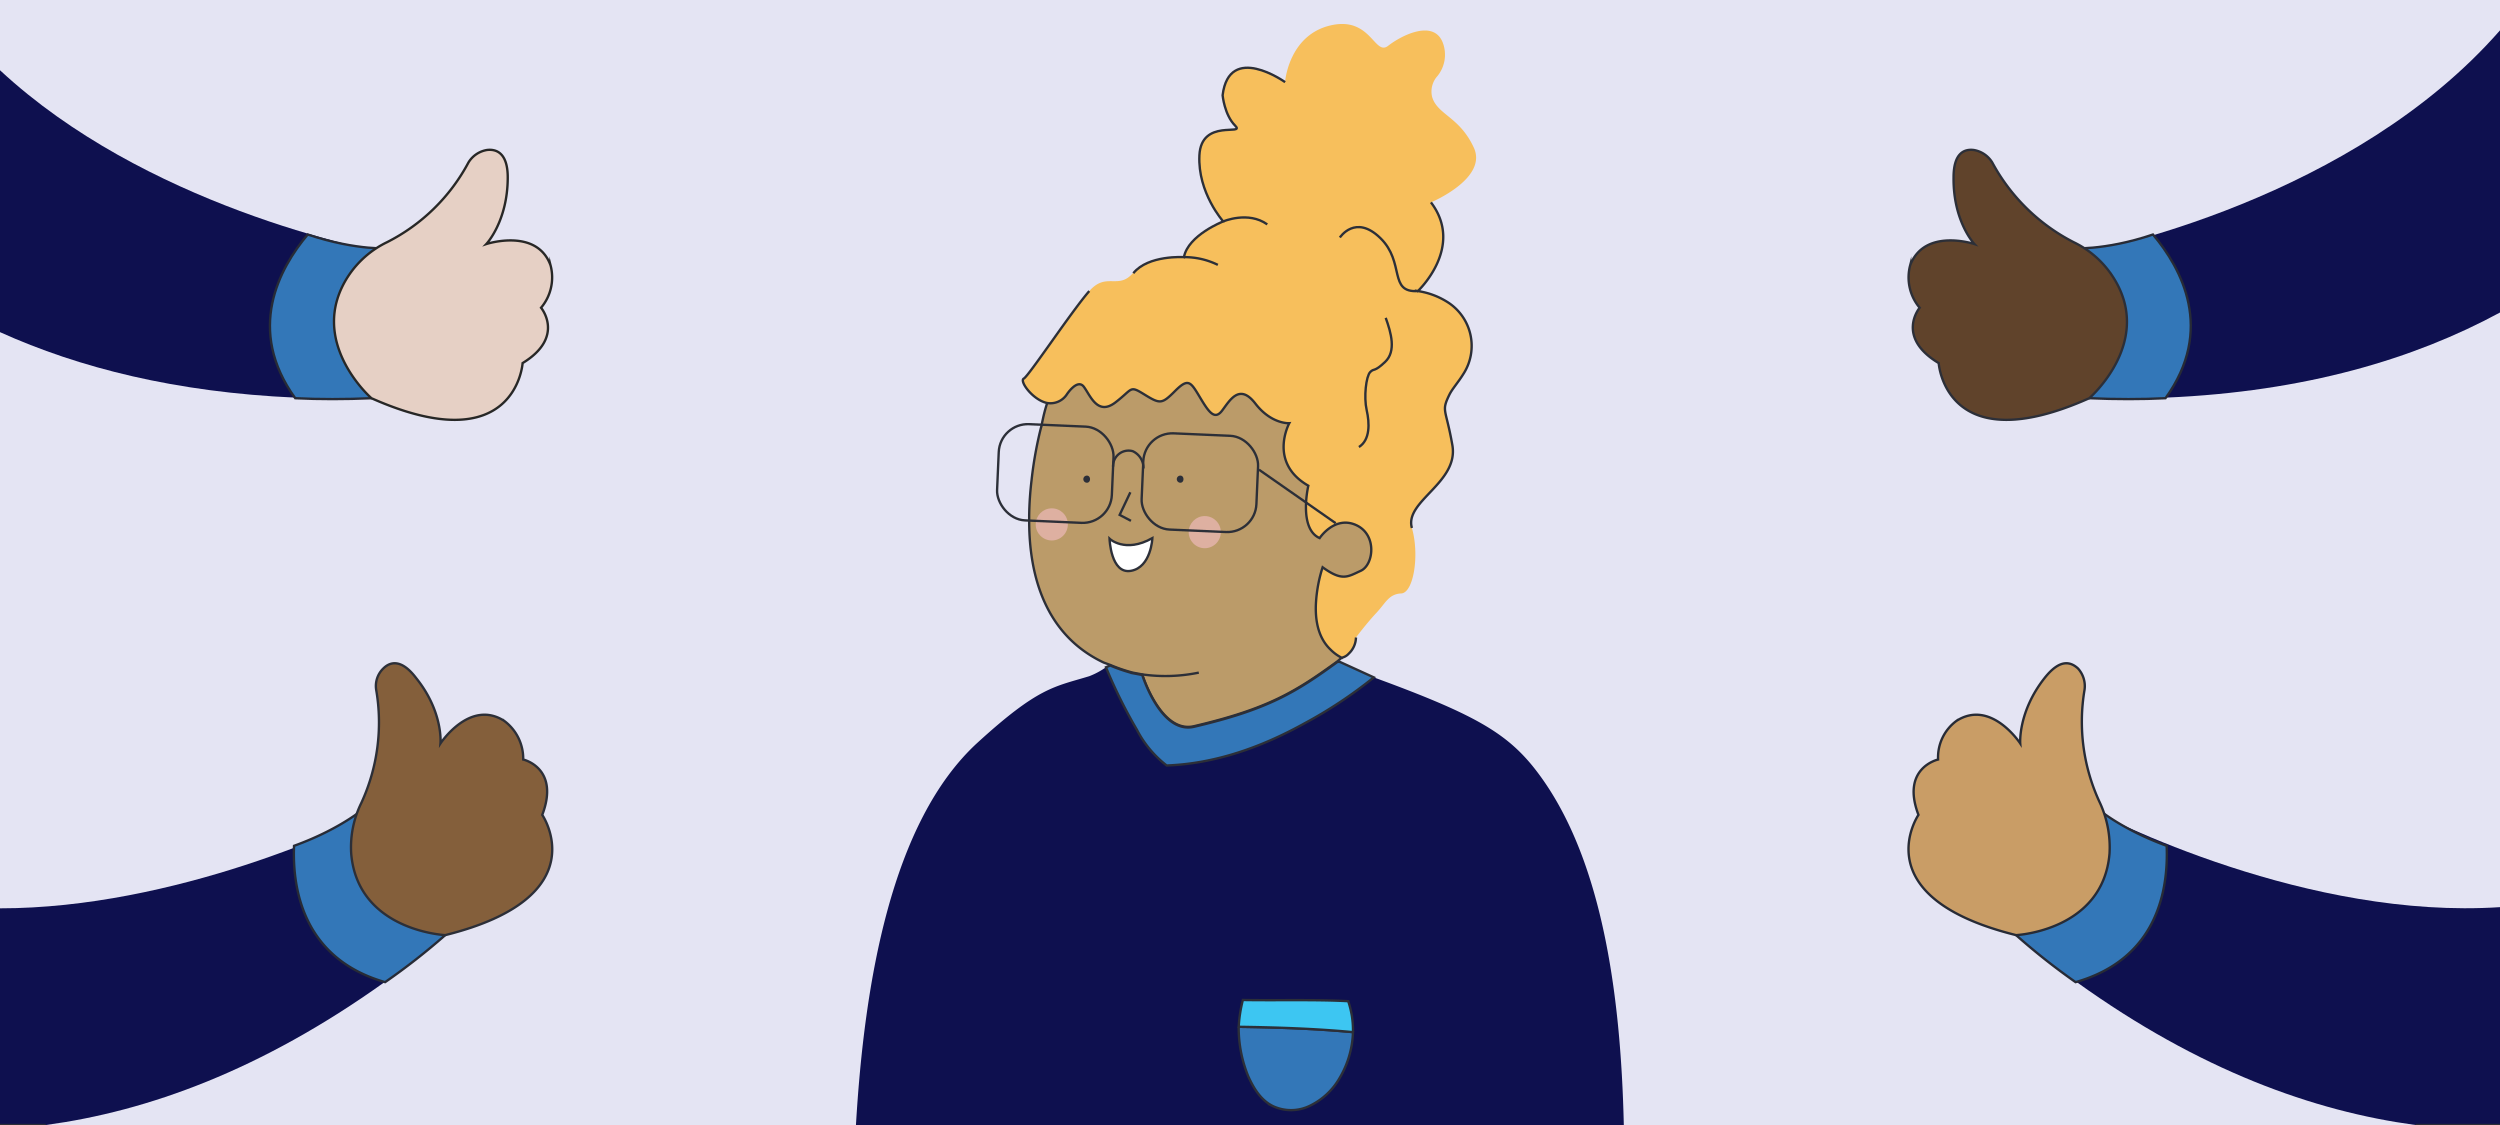 <svg id="Capa_1" data-name="Capa 1" xmlns="http://www.w3.org/2000/svg" viewBox="0 0 420 189"><defs><style>.cls-1{fill:#e4e4f3;}.cls-2{fill:#bb9b69;}.cls-10,.cls-13,.cls-14,.cls-2,.cls-4,.cls-5,.cls-9{stroke:#2c2f38;}.cls-10,.cls-11,.cls-12,.cls-13,.cls-14,.cls-15,.cls-2,.cls-4,.cls-5,.cls-9{stroke-miterlimit:10;stroke-width:0.4px;}.cls-3{fill:#deb0a1;}.cls-4{fill:none;}.cls-5{fill:#fff;}.cls-6{fill:#2c2f38;}.cls-7{fill:#f7bf5c;}.cls-8{fill:#0e104f;}.cls-11,.cls-9{fill:#3377b8;}.cls-10{fill:#3dc6f2;}.cls-11,.cls-12{stroke:#272b36;}.cls-12{fill:#c99d66;}.cls-13{fill:#60432b;}.cls-14{fill:#845f3b;}.cls-15{fill:#e6d0c5;stroke:#272726;}</style></defs><rect class="cls-1" width="420" height="189"/><path class="cls-2" d="M185.4,111.3l1.1.4a28,28,0,0,0,3.8,1.3l1.6.3s3.1,10,8.7,8.7c12.4-2.9,17.1-5.8,24.1-10.9l.7-.6c.3-.1.2-.5.3-.8a20,20,0,0,0,.9-3.5l3-4.6,4.1-6.2-1.4-25.9-3-1.6L203.4,53.6l-24.3,6.5L176.8,65l-.9,2.8q-.5,1.5-.9,3.6a65,65,0,0,0-1.7,9.3,56.5,56.5,0,0,0-.4,5.9v.9C172.9,96.9,175.7,106.7,185.4,111.3Z"/><circle class="cls-3" cx="202.4" cy="89.4" r="2.7"/><circle class="cls-3" cx="176.7" cy="88.1" r="2.7"/><polyline class="cls-4" points="189.9 82.7 188.1 86.5 190 87.5"/><path class="cls-5" d="M186.4,90.5s2.6,2.5,7.2-.1c0,0-.2,4.9-3.6,5.5S186.4,90.5,186.4,90.5Z"/><path class="cls-6" d="M182.6,81.1c.7,0,.7-1.2,0-1.2a.6.6,0,0,0,0,1.2Z"/><path class="cls-6" d="M198.3,81.1c.7,0,.7-1.2,0-1.2a.6.6,0,1,0,0,1.2Z"/><path class="cls-7" d="M240.4,34c5.7,7.5-2.2,14.9-2.2,14.9a12.8,12.8,0,0,1,4.9,1.8,8.7,8.7,0,0,1,2.7,12.2c-.8,1.3-1.8,2.4-2.3,3.4-1.4,2.9-.6,2.2.5,8.5s-8.1,9.4-6.8,13.9.3,10.9-1.8,11-2.6,1.6-4.2,3.3-3.4,4.1-3.4,4.1a3.8,3.8,0,0,1-1.2,2.7,2.2,2.2,0,0,1-1.2.7h0a7.2,7.2,0,0,1-1.9-1.4c-2.2-2.1-2.6-5.3-2.4-8.1a24.3,24.3,0,0,1,1.1-5.7c3.3,2.4,4.2,1.6,6.4.6s2.8-6.1-.8-7.7-6.1,2.2-6.1,2.2c-3.6-1.6-1.9-8.8-1.9-8.8-6.8-3.9-3.2-10.5-3.2-10.5s-3,.2-5.7-3.3-4.3-.5-5.6,1.2-2.3.1-3.8-2.4-1.9-3.1-4.1-.9-2.5,2.2-5.1.6-1.9-1-4.9,1.3-4.2-1.1-5.3-2.6-2.9,1.3-2.9,1.3a3.3,3.3,0,0,1-3.3,1.4c-2.4-.5-4.7-3.7-3.9-4.1s8.1-11.4,11-14.7,4.9-.1,7.4-3.1,8.5-2.7,8.5-2.7c.7-3.7,6.6-6,6.6-6s-4.3-4.8-4-11.1,7.8-3.2,6-5-2.1-5.1-2.1-5.1c1.1-8.9,10.5-2.2,10.5-2.2s.6-7.7,7.5-9.4,7.5,5.2,9.8,3.4,7.7-4.5,9.2-.5a5.7,5.7,0,0,1-1.1,5.8,3.9,3.9,0,0,0-.7,3.3c.9,3,4.6,3.3,7,8.5S240.4,34,240.4,34Z"/><path class="cls-4" d="M225.1,39.9s2.6-4,6.8.1,1.3,9.2,6.3,8.9"/><path class="cls-4" d="M198.9,43.2a12.7,12.7,0,0,1,5.7,1.3"/><path class="cls-4" d="M205.5,37.2s4.2-1.8,7.4.5"/><path class="cls-4" d="M191.9,113.3a27.7,27.7,0,0,0,9.5-.3"/><path class="cls-8" d="M272.8,189h-129c1.4-23.8,5.9-51,20.5-64.3,10.2-9.3,12.8-9.3,18.7-11.1a13,13,0,0,0,2.8-1.5l.6,1.4a86.3,86.3,0,0,0,4.6,9.1,20.6,20.6,0,0,0,3.5,4.7,2.3,2.3,0,0,0,.7.7l.8.6,3-.2a45.2,45.2,0,0,0,9-2,58.5,58.5,0,0,0,11.2-4.9,75.3,75.3,0,0,0,11.6-7.7c16.4,6,21.9,9.1,26.6,14.8C269.1,143,272.3,166.9,272.8,189Z"/><path class="cls-9" d="M185.8,112.1a85.3,85.3,0,0,0,5.2,10.5,18.1,18.1,0,0,0,5,6c8.2-.3,16-3.1,23.2-7.1a75.3,75.3,0,0,0,11.6-7.7l-5.7-2.6h-.4c-7,5.1-11.7,8-24.1,10.9-5.6,1.3-8.7-8.7-8.7-8.7l-1.6-.3a28,28,0,0,1-3.8-1.3Z"/><path class="cls-9" d="M209.7,180.8c.9,2,2.1,4,4.1,5a7.2,7.2,0,0,0,6.4-.1,11.5,11.5,0,0,0,4.8-4.5,16.1,16.1,0,0,0,2.3-7.8c-6.4-.6-12.7-.8-19.2-.9A21.5,21.5,0,0,0,209.7,180.8Z"/><path class="cls-10" d="M208.1,172.5c6.5.1,12.8.3,19.2.9a15.3,15.3,0,0,0-.8-5.2c-5.6-.3-12.1-.1-17.7-.2A23.4,23.4,0,0,0,208.1,172.5Z"/><path class="cls-4" d="M231.5,169.1h0"/><rect class="cls-4" x="192" y="72.9" width="19.3" height="16.18" rx="4.9" transform="translate(399.5 170.8) rotate(-177.5)"/><rect class="cls-4" x="167.7" y="71.5" width="19.3" height="16.18" rx="4.9" transform="translate(351 166.8) rotate(-177.5)"/><path class="cls-4" d="M192.1,78.7a3.1,3.1,0,0,0-1.8-2.9,2.6,2.6,0,0,0-3.3,2.6"/><path class="cls-4" d="M224.4,87.9l-12.9-9"/><path class="cls-4" d="M232.8,53.4c.9,2.5,1.8,5.6-.1,7.4s-1.8,1-2.5,1.7-1.1,4.2-.6,6.4.6,5-1.3,6.2"/><path class="cls-4" d="M190.4,45.9c2.5-3.1,8.5-2.7,8.5-2.7.7-3.7,6.6-6,6.6-6s-4.3-4.8-4-11.1,7.8-3.2,6-5-2.1-5.1-2.1-5.1c1.1-8.9,10.5-2.2,10.5-2.2"/><path class="cls-4" d="M227.8,107.1a3.8,3.8,0,0,1-1.2,2.7,2.2,2.2,0,0,1-1.2.7h0a7.2,7.2,0,0,1-1.9-1.4c-2.2-2.1-2.6-5.3-2.4-8.1a24.3,24.3,0,0,1,1.1-5.7c3.3,2.4,4.2,1.6,6.4.6s2.8-6.1-.8-7.7-6.1,2.2-6.1,2.2c-3.6-1.6-1.9-8.8-1.9-8.8-6.8-3.9-3.2-10.5-3.2-10.5s-3,.2-5.7-3.3-4.3-.5-5.6,1.2-2.3.1-3.8-2.4-1.9-3.1-4.1-.9-2.5,2.2-5.1.6-1.9-1-4.9,1.3-4.2-1.1-5.3-2.6-2.9,1.3-2.9,1.3a3.3,3.3,0,0,1-3.3,1.4c-2.4-.5-4.7-3.7-3.9-4.1s8.1-11.4,11-14.7"/><path class="cls-4" d="M240.4,34c5.7,7.5-2.2,14.9-2.2,14.9a12.8,12.8,0,0,1,4.9,1.8,8.7,8.7,0,0,1,2.7,12.2c-.8,1.3-1.8,2.4-2.3,3.4-1.4,2.9-.6,2.2.5,8.5s-8.1,9.4-6.8,13.9"/><path class="cls-8" d="M420,152.4V189H405.8c-17.1-2.3-36.3-9.2-56.9-24-3.4-2.4-6.8-5-10.2-7.9l1-11.3-4.4-8.1-4.8-3.4c.1.1,16.4-.6,17.4,0C354.9,138.2,388,154.5,420,152.4Z"/><path class="cls-11" d="M364,142.1c-8.2-3-12.3-6.8-12.3-6.8l-12,10.5-1,11.3a111.1,111.1,0,0,0,10,7.9C362.4,161.1,364.3,149.6,364,142.1Z"/><path class="cls-12" d="M322.3,136.9s-9.4,13.8,16.4,20.2c0,0,14.6-.7,15.7-13.7a17.9,17.9,0,0,0-1.6-8.5,32.1,32.1,0,0,1-2.6-19,4.4,4.4,0,0,0-1.1-3.6c-1.2-1.1-3-1.7-5.6,1.6-4.5,5.7-4.1,11-4.1,11s-4.9-7.5-10.7-3.8a7.6,7.6,0,0,0-3.1,6.5S319.3,129,322.3,136.9Z"/><path class="cls-8" d="M420,5.1V52.5c-14.4,7.8-32.7,13.3-56.1,14.3-4.2.1-8.4.2-12.9.1l-6.1-9.6-14.4-4.1s13.1-9.5,14.4-9.7C353.7,42.2,395.5,33.1,420,5.1Z"/><path class="cls-11" d="M361.7,39.4c-8.3,2.8-13.9,2.3-13.9,2.3l-2.9,15.6,6.1,9.6c4.5.2,8.8.2,12.8,0C372.1,55.4,366.5,45.1,361.7,39.4Z"/><path class="cls-13" d="M325.7,61s1.1,16.7,25.3,5.9c0,0,11.1-9.6,3.9-20.5a16.2,16.2,0,0,0-6.5-5.7,32.2,32.2,0,0,1-13.7-13.4,4.5,4.5,0,0,0-3.1-2.1c-1.6-.2-3.4.5-3.4,4.6-.1,7.4,3.5,11.2,3.5,11.2s-8.4-2.8-10.8,3.6a7.9,7.9,0,0,0,1.6,7.1S318.4,56.6,325.7,61Z"/><path class="cls-8" d="M7.7,189c17.1-2.3,36.2-9.2,56.9-24,3.3-2.4,6.7-5,10.2-7.9l-1.1-11.3,1.1-13.9s2.1,10.2-4.7,11.9c-.1.1-3.8-9-4.8-8.5C58.8,139,29.2,152.6,0,152.6V189Z"/><path class="cls-11" d="M49.4,142.1c8.3-3,12.4-6.8,12.4-6.8l11.9,10.5,1.1,11.3A111.9,111.9,0,0,1,64.7,165C51.1,161.1,49.1,149.6,49.4,142.1Z"/><path class="cls-14" d="M91.1,136.9s9.4,13.8-16.3,20.2c0,0-14.7-.7-15.8-13.7a16.9,16.9,0,0,1,1.7-8.5,32.3,32.3,0,0,0,2.5-19,4.1,4.1,0,0,1,1.2-3.6c1.1-1.1,3-1.7,5.5,1.6,4.6,5.7,4.1,11,4.1,11s4.9-7.5,10.7-3.8a7.9,7.9,0,0,1,3.2,6.5S94.1,129,91.1,136.9Z"/><path class="cls-8" d="M68.6,57.3l-6.2,9.6c-4.4.1-8.7,0-12.8-.1-20.1-.9-36.3-5-49.6-11v-44C24.1,34.2,60.5,42,68.6,43.2c1.2.2,15.1,7.4,15.1,7.4Z"/><path class="cls-11" d="M51.7,39.4c8.4,2.8,13.9,2.3,13.9,2.3l3,15.6-6.2,9.6c-4.5.2-8.7.2-12.8,0C41.3,55.4,46.9,45.1,51.7,39.4Z"/><path class="cls-15" d="M87.8,61s-1.1,16.7-25.4,5.9c0,0-11-9.6-3.9-20.5A16.2,16.2,0,0,1,65,40.7,31.7,31.7,0,0,0,78.7,27.3a4.5,4.5,0,0,1,3.1-2.1c1.6-.2,3.5.5,3.5,4.6,0,7.4-3.6,11.2-3.6,11.2s8.5-2.8,10.8,3.6a7.9,7.9,0,0,1-1.6,7.1S95,56.6,87.8,61Z"/><line class="cls-4" x1="7.7" y1="189" y2="189"/><line class="cls-4" x1="420" y1="189" x2="405.8" y2="189"/></svg>